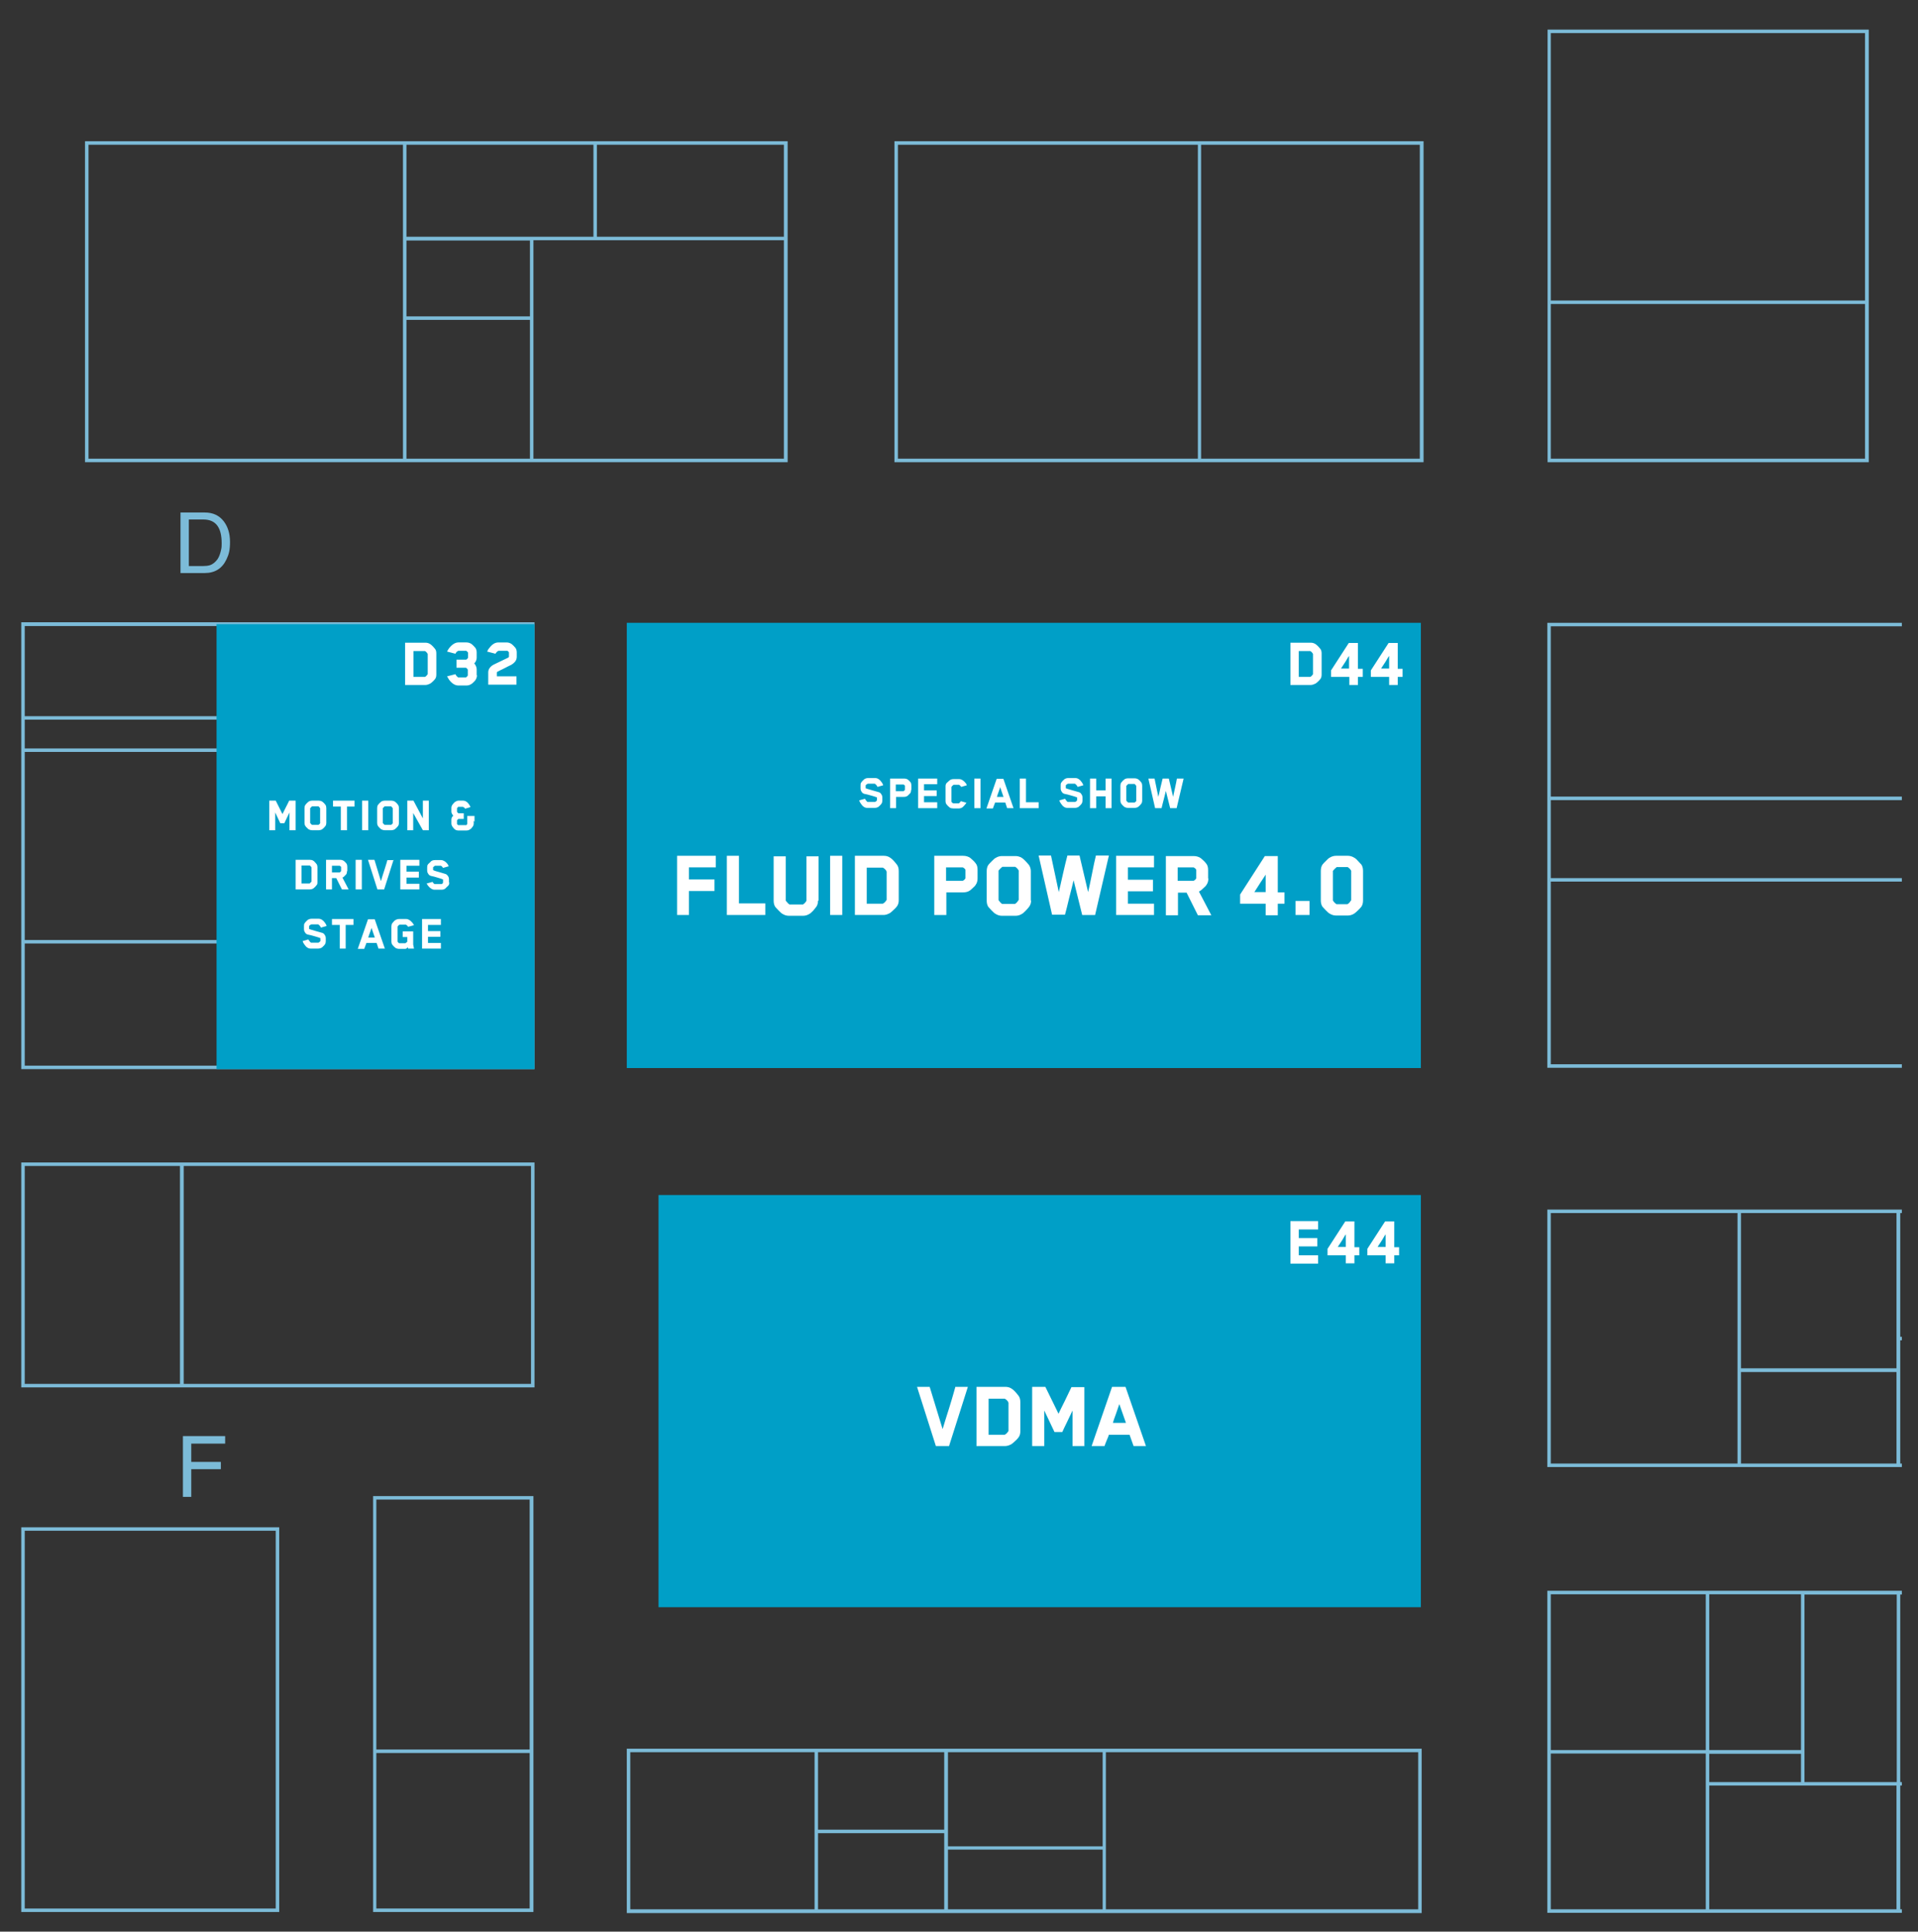 <svg xmlns="http://www.w3.org/2000/svg" xmlns:xlink="http://www.w3.org/1999/xlink" id="Ebene_1" viewBox="0 0 713 718"><rect x="0" y="0" width="713" height="718" fill="#333333" stroke="none"/><defs><style> .st0 { fill: none; } .st1 { fill: #fff; } .st2 { fill: #7cbbd8; } .st3 { fill: #009fc7; } .st4 { clip-path: url(#clippath); } </style><clipPath id="clippath"><rect class="st0" x="2" y="6" width="705" height="713"></rect></clipPath></defs><g class="st4"><g><path class="st2" d="M151.1,88h69.5v-34.2h-69.5v34.2ZM221.9,88h69.5v-34.2h-69.5v34.2ZM151.1,117.6h45.9v-28.2h-45.9v28.2ZM32.9,170.5h116.9V53.8H32.9v116.7ZM151.1,170.5h45.9v-51.6h-45.9v51.6ZM198.3,170.5h93.1v-81.2h-93.1v81.2ZM292.8,171.8H31.6V52.5h261.2v119.3Z"></path><path class="st2" d="M333.8,170.5h111.5V53.8h-111.5v116.7ZM446.5,170.5h81.3V53.8h-81.3v116.7ZM529.2,171.8h-196.7V52.5h196.7v119.3Z"></path><path class="st2" d="M576.5,111.7h116.8V12.3h-116.8v99.4ZM576.5,170.5h116.8v-57.5h-116.8v57.5ZM694.7,171.8h-119.4V11h119.4v160.8Z"></path><path class="st2" d="M576.5,296.1h259.1v-63.3h-259.1v63.3ZM576.5,326.4h259.1v-29h-259.1v29ZM576.5,395.6h259.1v-67.9h-259.1v67.9ZM836.9,396.9h-261.7v-165.4h261.7v165.4Z"></path><path class="st2" d="M706.4,496.9h57.6v-46h-57.6v46ZM647.2,508.6h57.8v-57.7h-57.8v57.7ZM576.5,544h69.4v-93.1h-69.4v93.1ZM647.2,544h57.8v-34h-57.8v34ZM706.4,544h57.6v-45.8h-57.6v45.8ZM765.3,545.3h-190.1v-95.7h190.1v95.7Z"></path><path class="st2" d="M304.1,680.1h46.9v-28.8h-46.9v28.8ZM352.4,686.3h57.5v-35h-57.5v35ZM234.3,709.7h68.5v-58.4h-68.5v58.4ZM304.1,709.7h46.9v-28.3h-46.9v28.3ZM352.4,709.7h57.5v-22.2h-57.5v22.2ZM411.1,709.7h116.1v-58.4h-116.1v58.4ZM528.5,711.1H233v-61.1h295.5v61.1Z"></path><path class="st2" d="M139.9,650.3h57v-92.9h-57v92.9ZM139.9,709.4h57v-57.8h-57v57.8ZM198.3,710.7h-59.6v-154.6h59.6v154.6Z"></path><path class="st2" d="M9.2,709.4h93.3v-140.4H9.2v140.4ZM103.9,710.7H7.9v-143h95.9v143Z"></path><path class="st2" d="M9.2,514.4h57.7v-81H9.2v81ZM68.3,514.4h129.1v-81H68.3v81ZM198.7,515.7H7.9v-83.6h190.8v83.6Z"></path><path class="st2" d="M9.2,350.6v45.5h188.1v-163.4H9.2v33.5h71.5v1.3H9.2v10.7h71.5v1.3H9.2v69.9h71.5v1.3H9.2ZM198.7,397.4H7.9v-166.1h190.8v166.1Z"></path><path class="st2" d="M576.5,650.5h57.6v-57.9h-57.6v57.9ZM635.4,650.5h34.1v-57.9h-34.1v57.9ZM635.4,662.4h34.1v-10.5h-34.1v10.5ZM670.8,662.4h34.3v-69.7h-34.3v69.7ZM706.4,662.4h33.1v-69.7h-33.1v69.7ZM576.5,709.7h57.6v-57.9h-57.6v57.9ZM635.4,709.7h69.6v-46h-69.6v46ZM706.4,709.7h33.1v-46h-33.1v46ZM740.8,711h-165.6v-119.7h165.6v119.7Z"></path><path class="st2" d="M70.2,193.1v17.3h5.3c1,0,1.8-.1,2.5-.3,1.2-.4,2.1-1.2,2.9-2.3.6-.9,1-2.1,1.3-3.5.2-.8.2-1.6.2-2.4,0-2.8-.5-5-1.6-6.5-1.1-1.5-2.8-2.3-5.2-2.3h-5.3ZM76.1,213h-9v-22.5h9c3.1,0,5.4,1.1,7.1,3.3,1.5,2,2.3,4.5,2.3,7.6s-.4,4.6-1.3,6.5c-1.6,3.4-4.3,5.1-8.1,5.1"></path><polygon class="st2" points="71.1 556.4 68 556.4 68 533.8 83.7 533.8 83.7 536.6 71.1 536.6 71.1 543.4 82.1 543.4 82.1 546.1 71.1 546.1 71.1 556.4"></polygon><rect class="st3" x="80.5" y="232" width="118.2" height="165.4"></rect><rect class="st3" x="233" y="231.5" width="295.2" height="165.5"></rect><rect class="st3" x="244.8" y="444.2" width="283.4" height="153.2"></rect><path class="st1" d="M109.8,308.6h-2.2v-6.6c-.2.5-.6,1.2-1,2.1-.4.9-.7,1.5-.9,1.9h-1.5l-1.9-4v6.6h-2.2v-11h2.4l2.5,5c.2-.4.6-1.2,1.2-2.4.6-1.1,1-2,1.3-2.6h2.4v11Z"></path><path class="st1" d="M121.3,305.9c0,.4-.1.8-.3,1.1l-.6.7-.7.6c-.4.2-.8.3-1.2.3h-2.5c-.4,0-.8-.1-1.2-.3-.2-.1-.4-.3-.7-.6-.3-.3-.5-.5-.6-.7-.2-.3-.3-.7-.3-1.1v-5.5c0-.5.1-.9.3-1.2l.6-.7.7-.6c.4-.2.8-.3,1.2-.3h2.5c.4,0,.8.1,1.2.3.3.2.8.6,1.3,1.3.2.3.3.7.3,1.2v5.5ZM119,305.9v-5.5l-.6-.7h-2.4l-.7.7v5.5c.2.3.5.6.7.7h2.4c.2-.1.5-.4.7-.7"></path><polygon class="st1" points="131.8 299.8 129 299.8 129 308.6 126.7 308.6 126.7 299.8 123.8 299.8 123.8 297.6 131.8 297.6 131.8 299.8"></polygon><rect class="st1" x="134.6" y="297.6" width="2.3" height="11"></rect><path class="st1" d="M148.3,305.9c0,.4-.1.8-.3,1.1l-.6.7-.7.6c-.4.2-.8.3-1.2.3h-2.5c-.4,0-.8-.1-1.2-.3-.2-.1-.4-.3-.7-.6-.3-.3-.5-.5-.6-.7-.2-.3-.3-.7-.3-1.1v-5.5c0-.5.1-.9.3-1.2l.6-.7.7-.6c.4-.2.8-.3,1.2-.3h2.5c.4,0,.8.1,1.2.3.3.2.8.6,1.3,1.3.2.3.3.7.3,1.2v5.5ZM146,305.9v-5.5l-.6-.7h-2.4l-.7.7v5.5c.2.3.5.6.7.7h2.4c.2-.1.5-.4.7-.7"></path><polygon class="st1" points="159.4 308.6 157.2 308.6 153.6 302.2 153.6 308.6 151.4 308.6 151.4 297.6 153.7 297.6 157.2 304.2 157.2 297.6 159.4 297.6 159.4 308.6"></polygon><path class="st1" d="M176.6,305.2h-.5v.9c0,.4-.1.8-.4,1.2-.3.4-.6.8-1,1-.4.3-.9.4-1.4.4h-2.8c-.5,0-1-.1-1.4-.4l-.5-.5-.4-.5c-.2-.3-.4-.7-.4-1.2v-1.4c0-.6.2-1.1.7-1.5-.4-.5-.7-1-.7-1.5v-1.4c0-.4.1-.8.4-1.2l.4-.5.5-.5c.5-.3.9-.5,1.4-.5h1.6c.9,0,1.7.5,2.4,1.6.2.3.3.6.4.8l-2,.6-.2-.3-.2-.2h-.2c0-.1-.2-.2-.2-.2h-.1c0,0-1.6,0-1.6,0h-.1c0,0-.2.3-.2.3l-.2.2v1.4l.3.3.2.2h2v2.1h-2l-.2.2-.3.3v1.4l.2.2.2.2h.1c0,0,2.8,0,2.8,0h.2c0-.1.3-.4.3-.4v-3h2.7v2.1Z"></path><path class="st1" d="M118,327.9c0,.4,0,.8-.3,1.1l-.6.7-.7.6c-.4.2-.8.3-1.2.3h-5.3v-11h5.3c.5,0,.9.1,1.2.3.4.2.8.7,1.3,1.3.2.3.3.7.3,1.1v5.4ZM115.8,327.8v-5.3c-.1-.3-.3-.6-.7-.8h-3v6.7h3l.7-.7"></path><path class="st1" d="M129,323.8c0,.5-.1.9-.3,1.2l-.5.5-.5.5-.4.2,2.3,4.4h-2.5l-2.1-4.2h-1.6v4.2h-2.2v-11h5.2c.5,0,1,.1,1.4.4.4.3.7.6,1,1,.2.3.3.7.3,1.2v1.6ZM126.8,323.8v-1.6l-.5-.4h-2.9v2.5h2.9l.2-.2.3-.3Z"></path><rect class="st1" x="132.2" y="319.6" width="2.3" height="11"></rect><path class="st1" d="M146.3,319.6l-3.5,11h-2.5l-3.5-11h2.4l2.4,7.9c.1-.3.3-.8.4-1.3.2-.5.4-1.4.8-2.5.4-1.1.6-2.1.9-2.9.2-.8.3-1.1.3-1.1h2.4Z"></path><polygon class="st1" points="155.9 330.6 148.8 330.6 148.8 319.6 155.9 319.6 155.9 321.8 151.1 321.8 151.1 324 155.7 324 155.7 326.2 151.1 326.2 151.1 328.5 155.9 328.5 155.9 330.6"></polygon><path class="st1" d="M167,327.9c0,.5,0,.9-.3,1.2,0,.1-.3.3-.6.6-.3.3-.5.5-.6.6-.4.3-.8.4-1.4.4h-2.6c-.8,0-1.6-.5-2.4-1.5,0,0-.2-.3-.5-.8l2.2-.6c.2.4.4.6.7.8h2.7l.3-.2.2-.3h0v-1.2h0c-.4-.2-1.1-.4-2.1-.7-1-.3-1.7-.5-2.3-.6-.5-.1-.9-.4-1.1-.8-.3-.4-.4-.8-.4-1.3v-1c0-.5,0-.8.3-1.2,0-.1.3-.3.6-.6.3-.3.5-.5.6-.6.4-.3.9-.4,1.4-.4h2.3c.5,0,.9.2,1.4.5.4.3.8.7,1,1,.2.3.3.6.4.8l-2.1.6c-.2-.3-.4-.6-.8-.8h-2.2l-.3.2-.3.3h-.1v1.1h0c.5.3,1.3.5,2.4.8,1,.3,1.7.5,2,.6.5.1.8.4,1.1.8.3.4.4.8.4,1.3v1.1Z"></path><path class="st1" d="M115.5,343.7l-.3.2-.3.3h0v1.1h0c0,.1,4.7,1.4,4.7,1.4.5.1.9.4,1.1.8.3.4.4.8.4,1.3v1.1c0,.4-.1.8-.3,1.1-.1.2-.3.4-.6.7-.3.3-.5.5-.7.6-.4.2-.8.3-1.2.3h-2.8c-.9,0-1.7-.5-2.4-1.6-.3-.4-.5-.8-.6-1.2l2.1-.6c.4.6.7,1,1,1.2h2.8l.3-.2.3-.3h.1v-1.2h0c-.4-.2-1.2-.4-2.2-.7-1-.3-1.8-.5-2.4-.6-.5-.1-.9-.4-1.1-.8-.3-.4-.4-.8-.4-1.3v-1c0-.5,0-.9.3-1.2.1-.2.3-.4.6-.7.3-.3.5-.5.7-.6.4-.2.8-.3,1.2-.3h2.6c.9,0,1.7.5,2.4,1.5.2.3.5.7.6,1.2l-2.1.6c-.2-.5-.6-.9-1-1.2h-2.5Z"></path><polygon class="st1" points="131.4 343.8 128.5 343.8 128.5 352.6 126.3 352.6 126.3 343.8 123.4 343.8 123.4 341.6 131.4 341.6 131.4 343.8"></polygon><path class="st1" d="M143.1,352.6h-2.4l-.7-2.1h-3.8c0,.2-.2.6-.4,1.1-.2.5-.3.8-.4,1.1h-2.4l3.8-11h2.5l3.8,11ZM139.3,348.4l-1.2-3.5c-.1.4-.3,1-.6,1.8-.3.8-.5,1.4-.6,1.8h2.5Z"></path><path class="st1" d="M153.9,352.6h-2.2v-.5c-.5.4-.8.6-1,.6h-2.4c-.4,0-.8-.1-1.2-.3l-.7-.6-.6-.7c-.2-.3-.3-.7-.3-1.1v-5.6c0-.5.1-.9.3-1.2.5-.6.8-1,1.2-1.2.5-.3.9-.4,1.4-.4h2.6c.8,0,1.6.5,2.4,1.5.2.2.3.5.5.8l-2.2.6c-.2-.4-.5-.6-.8-.8h-2.4c-.3.2-.6.5-.7.7v5.6h0c0,.1.3.4.3.4l.3.2h2.3c.5-.3.7-.5.7-.7v-1.6h-1.7v-2.1h3.9v4.1c0,.2,0,.5,0,.8l.3,1.5Z"></path><polygon class="st1" points="163.9 352.6 156.9 352.6 156.9 341.6 163.9 341.6 163.9 343.8 159.1 343.8 159.1 346.1 163.7 346.1 163.7 348.2 159.1 348.2 159.1 350.5 163.9 350.5 163.9 352.6"></polygon><path class="st1" d="M322.4,291.4l-.3.2-.3.3h0v1.1h0c0,.1,4.7,1.4,4.7,1.4.5.1.9.4,1.1.8.3.4.4.8.4,1.3v1.1c0,.4-.1.8-.3,1.1-.1.2-.3.4-.6.7-.3.3-.5.5-.7.6-.4.2-.8.3-1.2.3h-2.8c-.9,0-1.7-.5-2.4-1.6-.3-.4-.5-.8-.6-1.2l2.1-.6c.4.6.7,1,1,1.2h2.8l.3-.2.3-.3h.1v-1.2h0c-.4-.2-1.2-.4-2.2-.7-1-.3-1.8-.5-2.4-.6-.5-.1-.9-.4-1.1-.8-.3-.4-.4-.8-.4-1.3v-1c0-.5,0-.9.3-1.2.1-.2.3-.4.6-.7.3-.3.5-.5.7-.6.4-.2.8-.3,1.2-.3h2.6c.9,0,1.7.5,2.4,1.5.2.3.5.7.6,1.2l-2.1.6c-.2-.5-.6-.9-1-1.2h-2.5Z"></path><path class="st1" d="M338.7,293.6c0,.5-.1.9-.3,1.2l-.5.5-.5.5c-.4.3-.9.4-1.4.4h-2.9v4.2h-2.2v-11h5.2c.5,0,1,.1,1.4.4.4.3.7.6,1,1,.2.3.3.7.3,1.2v1.6ZM336.4,293.6v-1.6l-.5-.4h-2.9v2.5h2.9l.2-.2.3-.3Z"></path><polygon class="st1" points="348.4 300.4 341.3 300.4 341.3 289.4 348.4 289.4 348.4 291.5 343.5 291.5 343.5 293.8 348.2 293.8 348.2 295.9 343.5 295.9 343.5 298.2 348.4 298.2 348.4 300.4"></polygon><path class="st1" d="M359.4,298.1h0s-.5.8-.5.8c-.3.4-.6.7-1,1.1-.4.3-.9.5-1.4.5h-2.1c-.5,0-1-.1-1.3-.3l-.7-.6-.6-.7c-.2-.3-.3-.7-.3-1.1v-5.5c0-.5.1-.8.3-1.1,0-.1.3-.3.6-.6.3-.3.6-.5.7-.6.4-.3.9-.4,1.4-.4h2.1c.8,0,1.6.5,2.4,1.5.2.2.3.5.4.8l-2.1.6c-.2-.4-.5-.6-.8-.8h-2c-.3.2-.6.5-.8.8v5.5h0c0,.1.3.4.3.4l.4.2h2c.3-.1.5-.4.8-.8l2.1.6Z"></path><rect class="st1" x="362.2" y="289.4" width="2.3" height="11"></rect><path class="st1" d="M376.8,300.4h-2.4l-.7-2.1h-3.8c0,.2-.2.6-.4,1.1-.2.5-.3.8-.4,1.1h-2.4l3.8-11h2.5l3.8,11ZM373,296.1l-1.2-3.5c-.1.4-.3,1-.6,1.8-.3.8-.5,1.4-.6,1.8h2.5Z"></path><polygon class="st1" points="386.1 300.4 379.1 300.4 379.1 289.4 381.4 289.4 381.4 298.2 386.1 298.2 386.1 300.4"></polygon><path class="st1" d="M396.8,291.4l-.3.2-.3.3h0v1.1h0c0,.1,4.7,1.4,4.7,1.4.5.1.9.4,1.1.8.3.4.4.8.4,1.3v1.1c0,.4-.1.8-.3,1.1-.1.2-.3.4-.6.7-.3.3-.5.5-.7.6-.4.2-.8.3-1.2.3h-2.8c-.9,0-1.7-.5-2.4-1.6-.3-.4-.5-.8-.6-1.2l2.1-.6c.4.6.7,1,1,1.2h2.8l.3-.2.3-.3h.1v-1.2h0c-.4-.2-1.2-.4-2.2-.7-1-.3-1.8-.5-2.4-.6-.5-.1-.9-.4-1.1-.8-.3-.4-.4-.8-.4-1.3v-1c0-.5,0-.9.3-1.2.1-.2.3-.4.6-.7.3-.3.5-.5.7-.6.4-.2.8-.3,1.2-.3h2.6c.9,0,1.7.5,2.4,1.5.2.3.5.7.6,1.2l-2.1.6c-.2-.5-.6-.9-1-1.2h-2.5Z"></path><polygon class="st1" points="413.2 300.4 411 300.4 411 296 407.5 296 407.5 300.4 405.2 300.4 405.2 289.4 407.5 289.4 407.5 293.8 411 293.8 411 289.4 413.2 289.4 413.2 300.4"></polygon><path class="st1" d="M424.6,297.6c0,.4-.1.8-.3,1.1l-.6.7-.7.6c-.4.2-.8.3-1.2.3h-2.5c-.4,0-.8-.1-1.2-.3-.2-.1-.4-.3-.7-.6-.3-.3-.5-.5-.6-.7-.2-.3-.3-.7-.3-1.1v-5.5c0-.5.1-.9.3-1.2l.6-.7.7-.6c.4-.2.8-.3,1.2-.3h2.5c.4,0,.8.1,1.2.3.3.2.8.6,1.3,1.3.2.3.3.7.3,1.2v5.5ZM422.4,297.6v-5.5l-.6-.7h-2.4l-.7.7v5.5c.2.3.5.6.7.7h2.4c.2-.1.5-.4.7-.7"></path><path class="st1" d="M440,289.4l-2.6,11h-2.4l-1.6-6.4c-.2.7-.4,1.8-.8,3.2-.4,1.4-.6,2.5-.8,3.2h-2.4l-2.5-11h2.3l1.4,6.8c.2-.8.5-2,.8-3.5.4-1.5.6-2.6.8-3.3h2.3l1.6,6.8c.1-.7.4-1.8.7-3.3.3-1.5.6-2.7.7-3.5h2.4Z"></path><polygon class="st1" points="266.1 322.4 256.1 322.4 256.1 326.9 265.6 326.9 265.6 331.2 256.1 331.2 256.1 340.1 251.7 340.1 251.7 318.1 266.1 318.1 266.1 322.4"></polygon><polygon class="st1" points="284.5 340.1 270.2 340.1 270.2 318.1 274.7 318.1 274.7 335.8 284.5 335.8 284.5 340.1"></polygon><path class="st1" d="M304.1,334.7c0,.9-.2,1.7-.6,2.3-.3.4-.7.9-1.2,1.5-.6.6-1,1-1.4,1.2-.8.5-1.6.7-2.4.7h-5.2c-.8,0-1.6-.2-2.4-.7-.4-.2-.8-.6-1.4-1.2-.6-.6-1-1.1-1.3-1.4-.4-.6-.6-1.4-.6-2.3v-16.5h4.5v16.5c.6.7,1,1.2,1.4,1.4h5c.5-.3.9-.7,1.3-1.4v-16.5h4.5v16.5Z"></path><rect class="st1" x="308.6" y="318.1" width="4.5" height="22"></rect><path class="st1" d="M334.1,334.6c0,.9-.2,1.6-.6,2.2-.3.4-.7.9-1.3,1.4-.6.6-1.1,1-1.4,1.2-.9.5-1.7.7-2.3.7h-10.7v-22h10.7c.9,0,1.7.2,2.4.7.8.5,1.6,1.4,2.6,2.7.4.6.6,1.3.6,2.3v10.9ZM329.6,334.5v-10.5c-.2-.6-.7-1.1-1.4-1.5h-6v13.4h6c.6-.3,1-.8,1.4-1.4"></path><path class="st1" d="M363.4,326.5c0,.9-.2,1.7-.7,2.4-.1.2-.4.6-.9,1-.5.4-.8.8-1.1,1-.8.6-1.7.8-2.7.8h-6.2v8.4h-4.5v-22h10.7c1.1,0,2,.3,2.7.8.7.6,1.4,1.2,2,2,.5.6.7,1.4.7,2.4v3.1ZM358.9,326.6v-3.3c-.2-.4-.6-.7-1-.9h-6.2v5h6.2l.5-.3.5-.6Z"></path><path class="st1" d="M383.3,334.7c0,.9-.2,1.6-.7,2.3-.3.4-.7.9-1.3,1.5-.6.6-1,1-1.4,1.2-.8.5-1.6.7-2.4.7h-5c-.8,0-1.6-.2-2.4-.7-.4-.2-.8-.6-1.4-1.2-.6-.6-1-1.1-1.3-1.4-.4-.6-.6-1.4-.6-2.3v-11c0-.9.2-1.7.6-2.3.3-.4.7-.8,1.3-1.4.6-.6,1-1,1.4-1.2.8-.5,1.6-.7,2.4-.7h5c.8,0,1.6.2,2.4.7.6.4,1.5,1.3,2.6,2.6.4.6.7,1.4.7,2.3v11ZM378.7,334.6v-11c-.3-.6-.7-1-1.3-1.4h-4.8c-.5.4-1,.9-1.4,1.4v11c.5.7.9,1.1,1.3,1.4h4.8c.5-.3.9-.7,1.3-1.4"></path><path class="st1" d="M412.2,318.1l-5.1,22h-4.8l-3.2-12.9c-.3,1.4-.9,3.6-1.6,6.4-.7,2.9-1.2,5-1.6,6.4h-4.8l-5-22h4.6l2.9,13.6c.4-1.6.9-3.9,1.6-7,.7-3,1.2-5.2,1.6-6.6h4.5l3.2,13.6c.3-1.3.8-3.5,1.4-6.6.6-3.1,1.1-5.4,1.5-7h4.8Z"></path><polygon class="st1" points="429 340.1 414.9 340.1 414.9 318.1 429 318.1 429 322.4 419.3 322.4 419.3 327 428.6 327 428.6 331.3 419.3 331.3 419.3 335.9 429 335.9 429 340.1"></polygon><path class="st1" d="M449.2,326.5c0,.9-.2,1.7-.7,2.4-.1.2-.4.6-.9,1-.5.4-.8.8-1.1,1-.3.2-.6.4-.8.5l4.6,8.8h-5l-4.2-8.4h-3.2v8.4h-4.5v-22h10.3c1.1,0,2,.3,2.7.8.7.6,1.4,1.2,2,2,.5.6.7,1.4.7,2.4v3.1ZM444.7,326.6v-3.3c-.2-.4-.6-.7-1-.9h-5.9v5h5.9l.5-.3.5-.6Z"></path><path class="st1" d="M477.5,335.9h-2.5v4.3h-4.5v-4.3h-9.5v-3.4l9.2-14.3h4.8v13.5h2.5v4.3ZM470.5,331.6v-6.5c-.2.3-.8,1.3-1.9,2.9-1,1.6-1.8,2.8-2.3,3.6h4.2Z"></path><rect class="st1" x="481.6" y="334.9" width="5.2" height="5.2"></rect><path class="st1" d="M506.7,334.7c0,.9-.2,1.7-.6,2.3-.3.4-.7.8-1.3,1.4-.6.6-1.1,1-1.4,1.2h0c-.8.5-1.6.7-2.4.7h-4.3c-.8,0-1.6-.2-2.4-.7-.4-.2-.8-.6-1.4-1.2-.6-.6-1-1.1-1.3-1.4-.4-.6-.6-1.4-.6-2.3v-11c0-.9.2-1.7.6-2.3.3-.4.7-.8,1.3-1.4.6-.6,1-1,1.4-1.2.8-.5,1.6-.7,2.4-.7h4.3c.8,0,1.6.2,2.4.7h0c.4.2.9.6,1.4,1.2.6.6,1,1.1,1.3,1.4.4.6.6,1.4.6,2.3v11ZM502.3,334.7v-11c-.3-.6-.7-1-1.3-1.4h-4.1c-.5.4-1,.9-1.4,1.4v11c.4.7.9,1.1,1.3,1.4h4.1c.5-.3.9-.7,1.3-1.4"></path><path class="st1" d="M359.8,515.5l-7,22h-4.9l-7-22h4.7l4.8,15.7c.2-.7.5-1.5.8-2.6.3-1.1.9-2.8,1.6-5.1.7-2.3,1.3-4.2,1.7-5.7.4-1.5.7-2.3.6-2.3h4.7Z"></path><path class="st1" d="M379.3,532c0,.9-.2,1.6-.6,2.2-.3.4-.7.9-1.3,1.4-.6.6-1.1,1-1.4,1.2-.9.5-1.7.7-2.3.7h-10.7v-22h10.7c.9,0,1.7.2,2.4.7.8.5,1.6,1.4,2.6,2.7.4.6.6,1.3.6,2.3v10.9ZM374.9,531.9v-10.5c-.2-.6-.7-1.1-1.4-1.5h-6v13.4h6c.6-.3,1-.8,1.4-1.4"></path><path class="st1" d="M403.2,537.5h-4.5v-13.2c-.5,1-1.1,2.4-2,4.2-.9,1.8-1.5,3.1-1.8,3.8h-2.9l-3.8-8v13.2h-4.5v-22h4.9l4.9,10c.4-.9,1.2-2.5,2.3-4.7,1.1-2.3,1.9-4,2.5-5.2h4.8v22Z"></path><path class="st1" d="M426.2,537.5h-4.8l-1.5-4.2h-7.7c-.1.5-.4,1.2-.8,2.1-.4.9-.6,1.6-.8,2.1h-4.8l7.6-22h5l7.6,22ZM418.6,529l-2.5-7.1c-.3.8-.7,2-1.2,3.5-.6,1.6-1,2.8-1.2,3.5h5Z"></path><path class="st1" d="M491.3,250.7c0,.6-.1,1.2-.4,1.6-.2.3-.5.6-.9,1-.4.4-.8.7-1,.8-.6.3-1.2.5-1.7.5h-7.6v-15.7h7.6c.7,0,1.2.2,1.7.5.5.3,1.2,1,1.9,1.9.3.4.4,1,.4,1.6v7.8ZM488.1,250.6v-7.5c-.2-.4-.5-.8-1-1.1h-4.3v9.6h4.3c.4-.2.7-.6,1-1"></path><path class="st1" d="M506.6,251.6h-1.8v3h-3.2v-3h-6.8v-2.4l6.6-10.2h3.4v9.6h1.8v3.1ZM501.5,248.5v-4.7c-.2.2-.6.9-1.3,2.1-.7,1.1-1.3,2-1.7,2.6h3Z"></path><path class="st1" d="M521.4,251.6h-1.8v3h-3.2v-3h-6.8v-2.4l6.6-10.2h3.4v9.6h1.8v3.1ZM516.4,248.5v-4.7c-.2.2-.6.9-1.3,2.1-.7,1.1-1.3,2-1.7,2.6h3Z"></path><polygon class="st1" points="490 469.7 479.7 469.7 479.7 453.9 490 453.9 490 457 482.8 457 482.8 460.2 489.7 460.2 489.7 463.3 482.8 463.3 482.8 466.6 490 466.6 490 469.7"></polygon><path class="st1" d="M505.3,466.6h-1.8v3h-3.2v-3h-6.8v-2.4l6.6-10.2h3.4v9.6h1.8v3.1ZM500.3,463.5v-4.7c-.2.2-.6.9-1.3,2.1-.7,1.1-1.3,2-1.7,2.6h3Z"></path><path class="st1" d="M520.1,466.6h-1.8v3h-3.2v-3h-6.8v-2.4l6.6-10.2h3.4v9.6h1.8v3.1ZM515.1,463.5v-4.7c-.2.2-.6.9-1.3,2.1-.7,1.1-1.3,2-1.7,2.6h3Z"></path><path class="st1" d="M162.2,250.7c0,.6-.1,1.2-.4,1.6-.2.3-.5.6-.9,1-.4.4-.8.7-1,.8-.6.3-1.2.5-1.7.5h-7.6v-15.7h7.6c.7,0,1.2.2,1.7.5.5.3,1.2,1,1.9,1.9.3.4.4,1,.4,1.6v7.8ZM159,250.6v-7.5c-.2-.4-.5-.8-1-1.1h-4.3v9.6h4.3c.4-.2.7-.6,1-1"></path><path class="st1" d="M177.3,251c0,.7-.2,1.2-.5,1.7-.1.2-.3.4-.7.8-.3.3-.6.6-.8.7-.6.4-1.2.6-1.9.6h-3c-1.2,0-2.4-.7-3.5-2.2-.2-.3-.4-.7-.7-1.2l3.1-.8c.2.5.6.9,1,1.2h2.9l.3-.2.4-.5v-2.2l-.4-.5-.3-.2h-3.5v-3h3.6l.3-.2.4-.5v-1.9l-.4-.5-.3-.2h-2.9c-.5.2-.9.6-1.1,1.1l-.8-.2c-.5-.1-1-.3-1.5-.4l-.8-.2c.2-.4.4-.8.7-1.2,1.1-1.4,2.3-2.2,3.5-2.2h3c.7,0,1.3.2,1.9.6.4.3.9.8,1.4,1.4.3.4.5,1,.5,1.7v2c0,.7-.3,1.5-.9,2.1.6.7.9,1.5.9,2.2v2.1Z"></path><path class="st1" d="M185.3,241.9c-.6.3-.9.7-1.1,1.1l-3.1-.8c.2-.5.4-.9.7-1.2,1.1-1.5,2.2-2.2,3.5-2.2h3c.7,0,1.3.2,1.9.6.4.3.9.8,1.4,1.4.3.4.5,1,.5,1.7v1.6c0,.7-.2,1.3-.6,1.8-.4.5-.9.9-1.4,1.2-.6.3-1.5.7-2.6,1.3-1.2.6-2.1,1-2.6,1.3l-.2.2v1.5h7.3v3.1h-10.5v-4.6c0-.6.2-1.2.6-1.7.4-.5.9-.9,1.5-1.2.6-.3,1.5-.7,2.7-1.3,1.2-.6,2.1-1,2.7-1.3l.2-.3v-1.6l-.3-.4-.3-.2h-3Z"></path></g></g></svg>